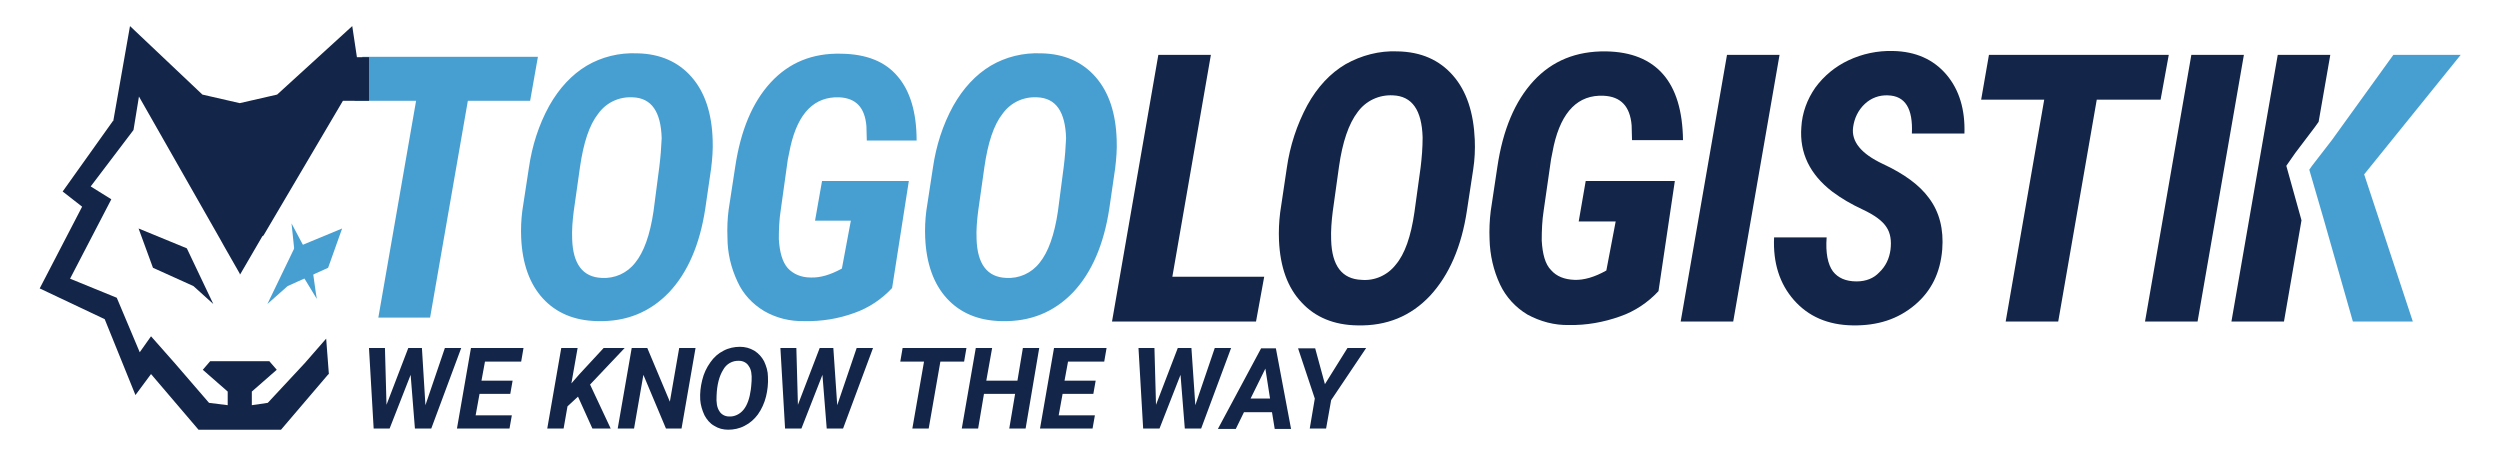 <?xml version="1.0" encoding="utf-8"?>
<!-- Generator: Adobe Illustrator 27.6.1, SVG Export Plug-In . SVG Version: 6.00 Build 0)  -->
<svg version="1.1" id="Layer_1" xmlns="http://www.w3.org/2000/svg" xmlns:xlink="http://www.w3.org/1999/xlink" x="0px" y="0px"
	 viewBox="0 0 642.3 119.9" style="enable-background:new 0 0 642.3 119.9;" xml:space="preserve">
<style type="text/css">
	.st0{fill:#479FD1;}
	.st1{fill:#132549;}
</style>
<g>
	<g>
		<path id="Path_12010_00000150090002519159808650000017300173113642731955_" class="st0" d="M136.2,25.9h-16l-9.7,55.7H97.2
			l9.7-55.7H91.1l2-11.3h45.1L136.2,25.9z M153.5,82.5c-5.9-0.1-10.6-2.1-14-5.8s-5.3-8.9-5.6-15.6c-0.1-2.3,0-4.7,0.3-7l1.7-11.1
			c0.8-5.5,2.5-10.9,5.2-15.8c2.6-4.6,5.8-8,9.6-10.3c3.9-2.3,8.4-3.4,13-3.2c5.9,0.1,10.6,2.2,14,6.1s5.2,9.3,5.4,16.2
			c0.1,2.4-0.1,4.9-0.4,7.3l-1.5,10.3c-1.4,9.2-4.5,16.4-9.3,21.5C167,80.2,160.9,82.7,153.5,82.5z M169.4,42.8
			c0.3-2.4,0.5-4.9,0.6-7.3c-0.2-6.8-2.6-10.3-7.4-10.5c-3.5-0.2-6.8,1.3-8.9,4.2c-2.3,2.9-3.8,7.5-4.7,13.8l-1.6,11.3
			c-0.3,2.4-0.5,4.7-0.4,7.1c0.2,6.4,2.7,9.8,7.6,10c3.3,0.2,6.5-1.2,8.6-3.9c2.2-2.7,3.8-7.1,4.7-13.2L169.4,42.8z M229.2,74
			c-2.7,2.9-6,5.1-9.7,6.4c-4.1,1.5-8.5,2.2-12.8,2.1c-3.7,0.1-7.3-0.8-10.4-2.6c-3-1.8-5.4-4.4-6.8-7.5c-1.7-3.6-2.6-7.4-2.6-11.4
			c-0.1-2.4,0-4.8,0.3-7.1l1.7-11.1c1.4-9.3,4.4-16.5,9.1-21.6c4.7-5.1,10.7-7.6,18.2-7.4c6.4,0.1,11.2,2,14.4,5.8
			c3.2,3.7,4.9,9.2,4.9,16.5l-12.8,0l-0.1-3.7c-0.4-4.8-2.7-7.2-7-7.4c-6.3-0.2-10.5,3.9-12.5,12.6l-0.7,3.4l-1.8,12.9
			c-0.4,2.5-0.5,5-0.5,7.5c0.2,3.4,0.9,5.9,2.3,7.5c1.4,1.5,3.4,2.4,5.9,2.4c2.4,0.1,5.1-0.7,8-2.3l2.3-12.3h-9.2l1.8-10.2h22.3
			L229.2,74z M257.3,82.5c-5.9-0.1-10.6-2.1-14-5.8c-3.4-3.7-5.3-8.9-5.6-15.6c-0.1-2.3,0-4.7,0.3-7l1.7-11.1
			c0.8-5.5,2.5-10.9,5.2-15.8c2.6-4.6,5.8-8,9.6-10.3c3.9-2.3,8.4-3.4,13-3.2c5.9,0.1,10.6,2.2,14,6.1c3.4,3.9,5.2,9.3,5.4,16.2
			c0.1,2.4-0.1,4.9-0.4,7.3l-1.5,10.3c-1.4,9.2-4.5,16.4-9.3,21.5C270.8,80.2,264.7,82.7,257.3,82.5L257.3,82.5z M273.3,42.8
			c0.3-2.4,0.5-4.9,0.6-7.3c-0.2-6.8-2.6-10.3-7.4-10.5c-3.5-0.2-6.8,1.3-8.9,4.2c-2.3,2.9-3.8,7.5-4.7,13.8l-1.6,11.3
			c-0.3,2.4-0.5,4.7-0.4,7.1c0.2,6.4,2.7,9.8,7.6,10c3.3,0.2,6.5-1.2,8.6-3.9c2.2-2.7,3.8-7.1,4.7-13.2L273.3,42.8z"/>
	</g>
	<g>
		<polygon class="st1" points="301.2,71.1 324.8,71.1 322.7,82.6 285.7,82.6 297.6,14.1 311.1,14.1 		"/>
		<path class="st1" d="M378.9,35.9c-0.3-7-2.1-12.5-5.6-16.5c-3.5-4-8.2-6.1-14.3-6.2c-4.6-0.2-9.2,1-13.3,3.3
			c-3.9,2.3-7.2,5.8-9.8,10.5c-2.7,5-4.5,10.5-5.3,16.2l-1.7,11.4c-0.3,2.4-0.4,4.8-0.3,7.2c0.3,6.8,2.2,12.1,5.8,15.9
			c3.5,3.8,8.3,5.8,14.3,5.9v0c7.6,0.2,13.8-2.4,18.7-7.6c4.9-5.3,8.1-12.6,9.5-22l1.6-10.5C378.9,40.9,379,38.4,378.9,35.9z
			 M365,42.9l-1.6,11.6c-0.9,6.3-2.5,10.8-4.8,13.5c-2.1,2.7-5.4,4.2-8.8,3.9c-5-0.2-7.6-3.6-7.8-10.2c-0.1-2.4,0.1-4.9,0.4-7.3
			l1.6-11.5c0.9-6.4,2.5-11.1,4.8-14.1c2.1-2.9,5.5-4.5,9.1-4.3c4.9,0.2,7.4,3.8,7.6,10.8C365.5,37.9,365.3,40.4,365,42.9z"/>
		<path class="st1" d="M426.1,74.8c-2.7,2.9-6.1,5.2-9.9,6.5c-4.2,1.5-8.7,2.3-13.1,2.2c-3.7,0.1-7.4-0.9-10.7-2.7
			c-3-1.8-5.5-4.5-7-7.7c-1.7-3.6-2.6-7.6-2.7-11.6c-0.1-2.4,0-4.9,0.3-7.3l1.7-11.3c1.4-9.5,4.5-16.9,9.3-22.1s11-7.7,18.6-7.6
			c6.5,0.1,11.4,2.1,14.7,5.9c3.3,3.8,5,9.4,5.1,16.9l-13.1,0l-0.1-3.8c-0.4-4.9-2.8-7.4-7.2-7.6c-6.5-0.3-10.8,4-12.8,12.8
			l-0.7,3.5l-1.9,13.2c-0.4,2.6-0.5,5.1-0.5,7.7c0.2,3.5,0.9,6.1,2.4,7.6c1.4,1.6,3.4,2.4,6,2.5c2.4,0.1,5.2-0.7,8.2-2.4l2.4-12.6
			h-9.5l1.8-10.4h22.9L426.1,74.8z"/>
		<polygon class="st1" points="445.3,82.6 431.8,82.6 443.7,14.1 457.2,14.1 		"/>
		<path class="st1" d="M485.7,64.2c0.3-2.3,0-4.3-1-5.8c-1-1.6-3-3.1-6.2-4.6c-2.8-1.3-5.4-2.8-7.8-4.6c-5.7-4.4-8.4-9.9-7.9-16.5
			c0.2-3.7,1.5-7.2,3.6-10.2c2.2-3,5.1-5.4,8.5-7c3.6-1.7,7.5-2.5,11.4-2.4c5.9,0.1,10.5,2.2,13.8,6.1c3.3,3.9,4.8,9,4.6,15.1
			l-13.5,0c0.3-6.4-1.7-9.7-6.2-9.8c-2.2-0.1-4.3,0.7-5.9,2.2c-1.7,1.6-2.7,3.7-3,6c-0.5,3.7,2.1,6.8,7.6,9.4
			c5.6,2.6,9.5,5.5,11.9,8.8c2.7,3.6,3.8,8,3.4,13.2c-0.5,6-2.8,10.7-7.1,14.3s-9.5,5.3-15.9,5.2c-6.4-0.1-11.4-2.3-15.1-6.5
			s-5.4-9.6-5.1-16.1l13.5,0c-0.3,4,0.3,6.9,1.6,8.7c1.3,1.7,3.3,2.6,6.1,2.6c2.4,0,4.4-0.8,5.8-2.3
			C484.5,68.4,485.4,66.4,485.7,64.2z"/>
		<polygon class="st1" points="555.1,25.6 538.7,25.6 528.8,82.6 515.3,82.6 525.2,25.6 509,25.6 511,14.1 557.2,14.1 		"/>
		<polygon class="st1" points="564.6,82.6 551.1,82.6 563,14.1 576.5,14.1 		"/>
		<polygon class="st1" points="587.4,42.6 589.7,39.3 594.7,32.7 595.7,31.3 598.7,14.1 585.2,14.1 573.3,82.6 586.8,82.6 
			591.3,56.6 		"/>
		<polygon class="st0" points="614.9,14.1 599.1,36 594,42.6 593.3,43.6 597,56.3 597,56.3 604.5,82.6 619.9,82.6 607.4,44.8 
			632.2,14.1 		"/>
	</g>
	<path id="Path_12008_00000127023722584811816380000000115159034873263025_" class="st1" d="M109.3,104.1l5-14.7h4.2l-7.7,20.7h-4.2
		l-1.1-13.8l-5.4,13.8H96l-1.2-20.7h4.1l0.4,14.6l5.6-14.6h3.5L109.3,104.1z M131.1,101.2h-7.9l-1,5.5h9.3l-0.6,3.4h-13.5l3.6-20.7
		h13.5l-0.6,3.5h-9.3l-0.9,4.9h8L131.1,101.2z M148.5,101.9l-2.7,2.5l-1,5.7h-4.2l3.6-20.7h4.2l-1.6,9.1l2.1-2.4l6.2-6.7h5.4
		l-8.9,9.4l5.3,11.3h-4.7L148.5,101.9z M175.1,110.1h-4l-5.8-13.8l-2.4,13.8h-4.2l3.6-20.7h4l5.8,13.8l2.4-13.8h4.2L175.1,110.1z
		 M187.1,110.4c-1.3,0-2.5-0.3-3.6-1c-1.1-0.6-1.9-1.6-2.5-2.7c-0.6-1.3-1-2.6-1.1-4c-0.1-1.7,0.1-3.4,0.5-5
		c0.4-1.7,1.1-3.2,2.1-4.6c0.9-1.3,2-2.3,3.4-3c1.3-0.7,2.8-1,4.2-1c1.3,0,2.5,0.3,3.7,1c1.1,0.7,1.9,1.6,2.5,2.7c0.6,1.3,1,2.6,1,4
		c0.1,1.7-0.1,3.5-0.5,5.1c-0.4,1.6-1.1,3.2-2.1,4.6c-0.9,1.2-2,2.2-3.4,2.9C190,110.1,188.5,110.4,187.1,110.4L187.1,110.4z
		 M193,99.2l0.1-1.3c0.1-1.7-0.1-3-0.7-3.8c-0.5-0.9-1.5-1.4-2.5-1.4c-1.7-0.1-3.3,0.8-4.1,2.3c-1,1.6-1.6,3.8-1.7,6.7
		c-0.1,1.7,0.1,3,0.7,3.9c0.5,0.9,1.5,1.4,2.5,1.4c1.4,0.1,2.8-0.6,3.7-1.7c1-1.2,1.6-3,1.9-5.2L193,99.2z M215.1,104.1l5-14.7h4.2
		l-7.7,20.7h-4.2l-1.1-13.8l-5.4,13.8h-4.2l-1.2-20.7h4.1L205,104l5.6-14.6h3.5L215.1,104.1z M247.7,92.9h-6.1l-3,17.2h-4.2l3-17.2
		h-6.1l0.6-3.5h16.4L247.7,92.9z M263.5,110.1h-4.2l1.5-8.9h-8l-1.5,8.9h-4.2l3.6-20.7h4.2l-1.5,8.4h8l1.4-8.4h4.2L263.5,110.1z
		 M280.9,101.2H273l-1,5.5h9.3l-0.6,3.4h-13.5l3.6-20.7h13.5l-0.6,3.5h-9.3l-0.9,4.9h8L280.9,101.2z M307.1,104.1l5-14.7h4.2
		l-7.7,20.7h-4.2l-1.1-13.8l-5.4,13.8h-4.2l-1.2-20.7h4.1L297,104l5.6-14.6h3.5L307.1,104.1z M326.8,105.9h-7.2l-2.1,4.3h-4.6
		l11.1-20.7h3.8l3.9,20.7h-4.2L326.8,105.9z M321.3,102.4h5l-1.2-7.7L321.3,102.4z M340.4,98.7l5.8-9.3h4.8l-9,13.4l-1.3,7.3h-4.2
		l1.3-7.7l-4.3-12.9l4.4,0L340.4,98.7z"/>
</g>
<g>
	<g>
		<polygon class="st1" points="91.7,14.7 90.5,6.7 71.2,24.3 61.6,26.5 52,24.3 33.4,6.7 29.1,31.1 29,31.1 16.1,49.2 21.1,53.1 
			10.2,74.1 26.9,82 34.8,101.5 38.8,96.1 51,110.4 61.5,110.4 61.7,110.4 72.2,110.4 84.4,96.1 84.5,96.2 83.8,87 78.3,93.3 
			68.8,103.5 64.7,104.1 64.7,100.6 71.1,95 69.2,92.8 65.4,92.8 61.7,92.8 61.5,92.8 57.8,92.8 54,92.8 52.1,95 58.5,100.6 
			58.5,104.1 53.7,103.5 44.9,93.3 38.8,86.4 35.9,90.5 30,76.5 30,76.5 18,71.6 28.6,51.2 23.3,47.9 34.3,33.4 35.7,24.8 
			56.6,61.5 56.6,61.5 57.6,63.3 61.6,70.3 61.6,70.3 61.7,70.5 67.4,60.7 67.7,60.5 88.1,25.9 89,25.9 94.8,25.9 94.8,14.7 		"/>
		<polygon class="st1" points="61.6,70.4 61.5,70.3 61.5,70.5 		"/>
	</g>
	<g>
		<polygon class="st1" points="54.8,78.1 48,63.8 35.6,58.7 39.3,68.8 49.7,73.5 		"/>
		<g>
			<polygon class="st0" points="68.7,78.1 75.6,63.8 87.9,58.7 84.3,68.8 73.9,73.5 			"/>
			<path class="st0" d="M81.4,76.8C81.3,76.6,80,67,80,67l-5.1-9.6l1.1,10.5L81.4,76.8z"/>
		</g>
	</g>
</g>
</svg>
